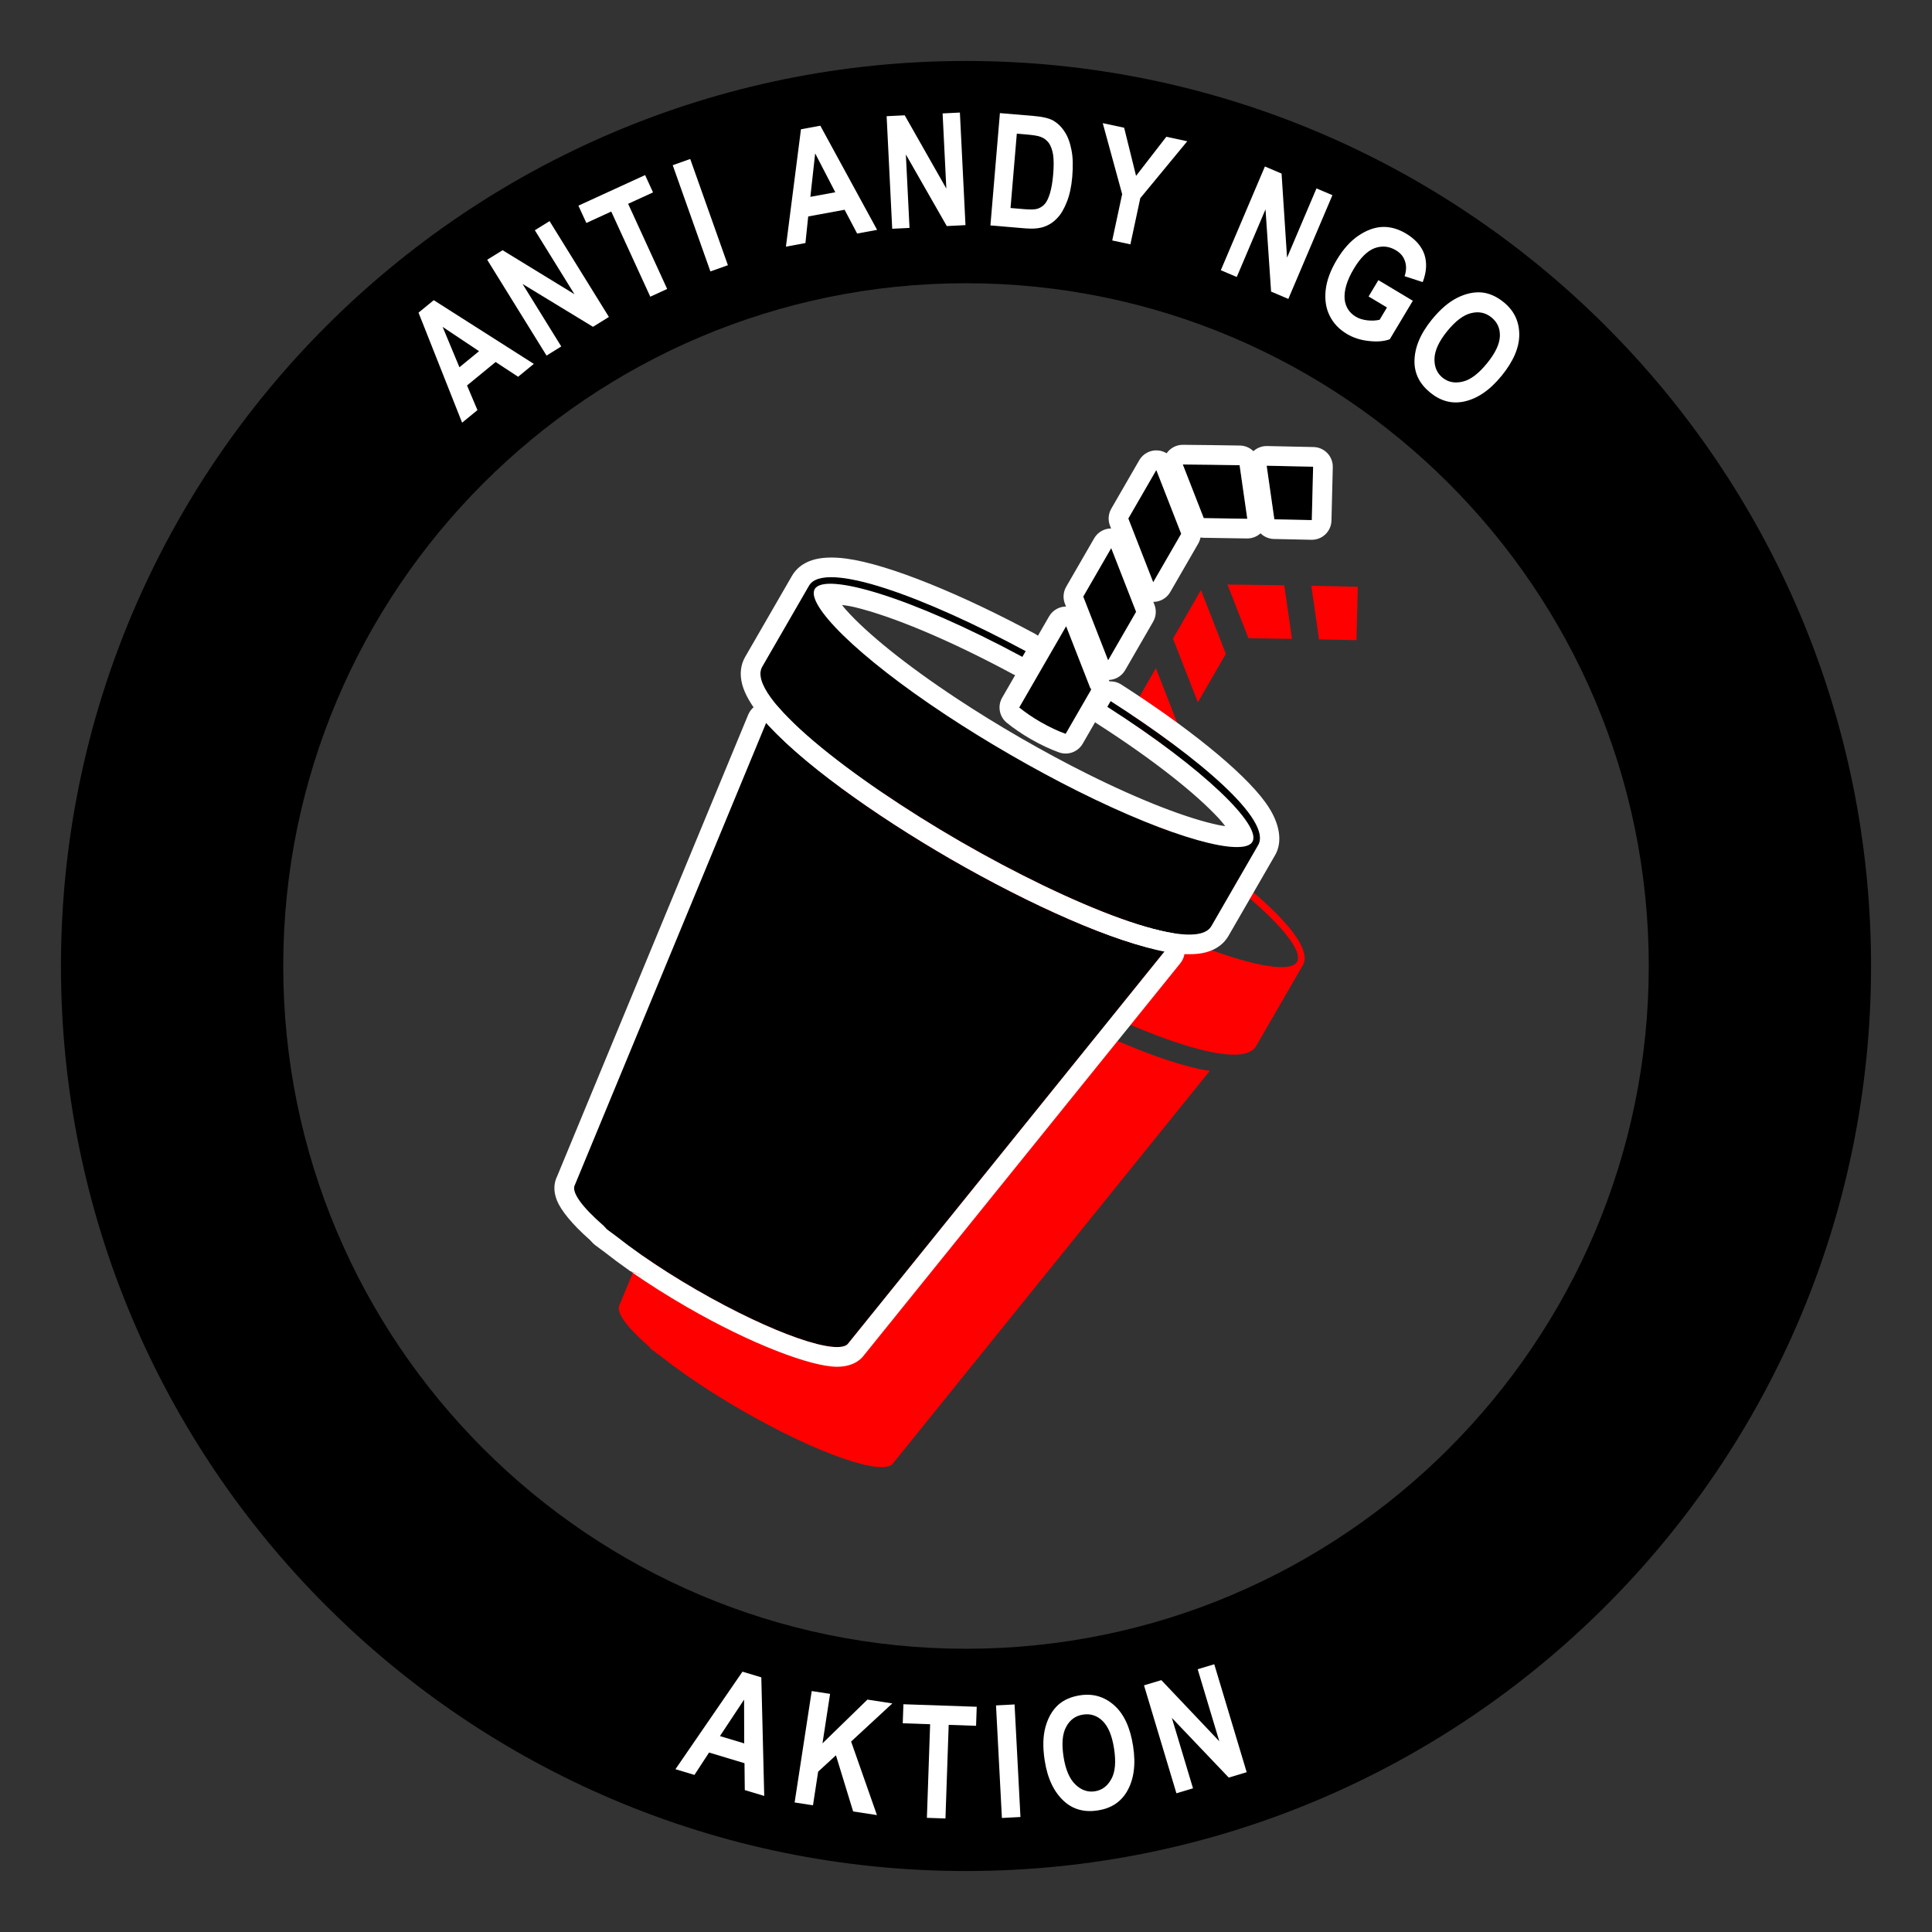 <?xml version="1.0" encoding="UTF-8" standalone="no"?>
<!DOCTYPE svg PUBLIC "-//W3C//DTD SVG 1.1//EN" "http://www.w3.org/Graphics/SVG/1.1/DTD/svg11.dtd">
<svg width="100%" height="100%" viewBox="0 0 1080 1080" version="1.1" xmlns="http://www.w3.org/2000/svg" xmlns:xlink="http://www.w3.org/1999/xlink" xml:space="preserve" xmlns:serif="http://www.serif.com/" style="fill-rule:evenodd;clip-rule:evenodd;stroke-linejoin:round;stroke-miterlimit:2;">
    <rect x="0" y="0" width="1080" height="1080" fill="#333333" stroke="none"/>
    <g>
        <g transform="matrix(1,0,0,1,-3.208,1.729)">
            <path d="M543.208,32.35C822.434,32.35 1049.13,259.046 1049.13,538.271C1049.13,817.497 822.434,1044.19 543.208,1044.19C263.983,1044.19 37.287,817.497 37.287,538.271C37.287,259.046 263.983,32.35 543.208,32.35ZM543.208,156.604C753.856,156.604 924.876,327.623 924.876,538.271C924.876,748.919 753.856,919.939 543.208,919.939C332.561,919.939 161.541,748.919 161.541,538.271C161.541,327.623 332.561,156.604 543.208,156.604Z"/>
        </g>
        <g transform="matrix(1,0,0,1,12.186,-387.073)">
            <g transform="matrix(68.055,-55.791,55.791,68.055,246.136,623.349)">
                <path d="M0.589,-0L0.46,-0L0.409,-0.163L0.174,-0.163L0.126,-0L0,-0L0.229,-0.716L0.354,-0.716L0.589,-0ZM0.371,-0.283L0.29,-0.549L0.21,-0.283L0.371,-0.283Z" style="fill:white;fill-rule:nonzero;"/>
            </g>
            <g transform="matrix(74.815,-46.332,46.332,74.815,288.77,588.667)">
                <path d="M0.061,-0L0.061,-0.716L0.176,-0.716L0.417,-0.238L0.417,-0.716L0.527,-0.716L0.527,-0L0.408,-0L0.171,-0.467L0.171,-0L0.061,-0Z" style="fill:white;fill-rule:nonzero;"/>
            </g>
            <g transform="matrix(79.995,-36.671,36.671,79.995,335.966,559.97)">
                <path d="M0.192,-0L0.192,-0.595L0.018,-0.595L0.018,-0.716L0.484,-0.716L0.484,-0.595L0.31,-0.595L0.31,-0L0.192,-0Z" style="fill:white;fill-rule:nonzero;"/>
            </g>
            <g transform="matrix(82.938,-29.417,29.417,82.938,380.286,540.447)">
                <rect x="0.056" y="-0.716" width="0.118" height="0.716" style="fill:white;fill-rule:nonzero;"/>
            </g>
            <g transform="matrix(86.546,-15.933,15.933,86.546,427.147,524.951)">
                <path d="M0.589,-0L0.46,-0L0.409,-0.163L0.174,-0.163L0.126,-0L0,-0L0.229,-0.716L0.354,-0.716L0.589,-0ZM0.371,-0.283L0.29,-0.549L0.21,-0.283L0.371,-0.283Z" style="fill:white;fill-rule:nonzero;"/>
            </g>
            <g transform="matrix(87.892,-4.357,4.357,87.892,481.204,515.221)">
                <path d="M0.061,-0L0.061,-0.716L0.176,-0.716L0.417,-0.238L0.417,-0.716L0.527,-0.716L0.527,-0L0.408,-0L0.171,-0.467L0.171,-0L0.061,-0Z" style="fill:white;fill-rule:nonzero;"/>
            </g>
            <g transform="matrix(87.687,7.414,-7.414,87.687,536.289,512.647)">
                <path d="M0.059,-0.716L0.275,-0.716C0.33,-0.716 0.371,-0.71 0.399,-0.698C0.427,-0.685 0.453,-0.665 0.476,-0.636C0.5,-0.607 0.518,-0.569 0.531,-0.523C0.545,-0.477 0.551,-0.419 0.551,-0.351C0.551,-0.289 0.544,-0.235 0.53,-0.189C0.516,-0.143 0.499,-0.107 0.477,-0.081C0.456,-0.054 0.43,-0.034 0.399,-0.02C0.369,-0.007 0.33,-0 0.282,-0L0.059,-0L0.059,-0.716ZM0.177,-0.595L0.177,-0.121L0.266,-0.121C0.304,-0.121 0.332,-0.124 0.349,-0.131C0.366,-0.139 0.38,-0.149 0.391,-0.164C0.402,-0.178 0.411,-0.201 0.418,-0.232C0.425,-0.264 0.429,-0.305 0.429,-0.356C0.429,-0.409 0.425,-0.451 0.418,-0.481C0.41,-0.512 0.399,-0.536 0.384,-0.554C0.368,-0.571 0.349,-0.583 0.327,-0.588C0.311,-0.593 0.278,-0.595 0.231,-0.595L0.177,-0.595Z" style="fill:white;fill-rule:nonzero;"/>
            </g>
            <g transform="matrix(86.047,18.436,-18.436,86.047,591.144,517.543)">
                <path d="M0.214,-0L0.214,-0.301L-0.001,-0.716L0.138,-0.716L0.276,-0.433L0.412,-0.716L0.548,-0.716L0.332,-0.3L0.332,-0L0.214,-0Z" style="fill:white;fill-rule:nonzero;"/>
            </g>
            <g transform="matrix(80.987,34.425,-34.425,80.987,665.317,536.027)">
                <path d="M0.061,-0L0.061,-0.716L0.176,-0.716L0.417,-0.238L0.417,-0.716L0.527,-0.716L0.527,-0L0.408,-0L0.171,-0.467L0.171,-0L0.061,-0Z" style="fill:white;fill-rule:nonzero;"/>
            </g>
            <g transform="matrix(75.505,45.2,-45.2,75.505,715.839,557.616)">
                <path d="M0.333,-0.263L0.333,-0.384L0.588,-0.384L0.588,-0.099C0.563,-0.068 0.526,-0.042 0.479,-0.021C0.432,0.001 0.384,0.012 0.337,0.012C0.279,0.012 0.228,-0.002 0.184,-0.031C0.139,-0.059 0.104,-0.102 0.078,-0.158C0.052,-0.215 0.04,-0.282 0.04,-0.359C0.04,-0.438 0.053,-0.505 0.079,-0.561C0.105,-0.617 0.139,-0.659 0.181,-0.687C0.223,-0.714 0.273,-0.728 0.331,-0.728C0.401,-0.728 0.457,-0.71 0.499,-0.675C0.541,-0.639 0.569,-0.587 0.581,-0.518L0.463,-0.491C0.455,-0.528 0.438,-0.556 0.415,-0.575C0.392,-0.595 0.364,-0.604 0.331,-0.604C0.281,-0.604 0.24,-0.585 0.208,-0.546C0.177,-0.506 0.162,-0.447 0.162,-0.366C0.162,-0.28 0.179,-0.214 0.212,-0.169C0.241,-0.131 0.281,-0.111 0.33,-0.111C0.353,-0.111 0.377,-0.117 0.402,-0.128C0.427,-0.139 0.449,-0.153 0.469,-0.172L0.469,-0.263L0.333,-0.263Z" style="fill:white;fill-rule:nonzero;"/>
            </g>
            <g transform="matrix(68.304,55.485,-55.485,68.304,766.1,587.946)">
                <path d="M0.036,-0.354C0.036,-0.439 0.049,-0.509 0.074,-0.564C0.099,-0.619 0.132,-0.66 0.173,-0.688C0.214,-0.715 0.263,-0.728 0.321,-0.728C0.405,-0.728 0.473,-0.696 0.526,-0.632C0.579,-0.568 0.605,-0.476 0.605,-0.358C0.605,-0.238 0.577,-0.145 0.521,-0.077C0.472,-0.018 0.406,0.012 0.321,0.012C0.236,0.012 0.169,-0.017 0.12,-0.076C0.064,-0.144 0.036,-0.236 0.036,-0.354ZM0.158,-0.358C0.158,-0.276 0.174,-0.214 0.205,-0.173C0.236,-0.132 0.275,-0.111 0.321,-0.111C0.368,-0.111 0.406,-0.132 0.437,-0.173C0.468,-0.213 0.483,-0.276 0.483,-0.361C0.483,-0.444 0.468,-0.505 0.438,-0.545C0.408,-0.585 0.369,-0.604 0.321,-0.604C0.273,-0.604 0.234,-0.584 0.204,-0.544C0.173,-0.504 0.158,-0.442 0.158,-0.358Z" style="fill:white;fill-rule:nonzero;"/>
            </g>
            <g transform="matrix(84.262,25.375,-25.375,84.262,365.393,1376.07)">
                <path d="M0.589,-0L0.46,-0L0.409,-0.163L0.174,-0.163L0.126,-0L0,-0L0.229,-0.716L0.354,-0.716L0.589,-0ZM0.371,-0.283L0.29,-0.549L0.21,-0.283L0.371,-0.283Z" style="fill:white;fill-rule:nonzero;"/>
            </g>
            <g transform="matrix(86.983,13.342,-13.342,86.983,426.709,1393.85)">
                <path d="M0.061,-0L0.061,-0.716L0.179,-0.716L0.179,-0.398L0.419,-0.716L0.579,-0.716L0.357,-0.437L0.59,-0L0.437,-0L0.275,-0.336L0.179,-0.216L0.179,-0L0.061,-0Z" style="fill:white;fill-rule:nonzero;"/>
            </g>
            <g transform="matrix(87.948,3.034,-3.034,87.948,489.069,1402.67)">
                <path d="M0.192,-0L0.192,-0.595L0.018,-0.595L0.018,-0.716L0.484,-0.716L0.484,-0.595L0.31,-0.595L0.31,-0L0.192,-0Z" style="fill:white;fill-rule:nonzero;"/>
            </g>
            <g transform="matrix(87.88,-4.6,4.6,87.88,542.963,1403.59)">
                <rect x="0.056" y="-0.716" width="0.118" height="0.716" style="fill:white;fill-rule:nonzero;"/>
            </g>
            <g transform="matrix(86.962,-13.478,13.478,86.962,573.433,1402.4)">
                <path d="M0.036,-0.354C0.036,-0.439 0.049,-0.509 0.074,-0.564C0.099,-0.619 0.132,-0.66 0.173,-0.688C0.214,-0.715 0.263,-0.728 0.321,-0.728C0.405,-0.728 0.473,-0.696 0.526,-0.632C0.579,-0.568 0.605,-0.476 0.605,-0.358C0.605,-0.238 0.577,-0.145 0.521,-0.077C0.472,-0.018 0.406,0.012 0.321,0.012C0.236,0.012 0.169,-0.017 0.12,-0.076C0.064,-0.144 0.036,-0.236 0.036,-0.354ZM0.158,-0.358C0.158,-0.276 0.174,-0.214 0.205,-0.173C0.236,-0.132 0.275,-0.111 0.321,-0.111C0.368,-0.111 0.406,-0.132 0.437,-0.173C0.468,-0.213 0.483,-0.276 0.483,-0.361C0.483,-0.444 0.468,-0.505 0.438,-0.545C0.408,-0.585 0.369,-0.604 0.321,-0.604C0.273,-0.604 0.234,-0.584 0.204,-0.544C0.173,-0.504 0.158,-0.442 0.158,-0.358Z" style="fill:white;fill-rule:nonzero;"/>
            </g>
            <g transform="matrix(84.282,-25.309,25.309,84.282,640.299,1391.08)">
                <path d="M0.061,-0L0.061,-0.716L0.176,-0.716L0.417,-0.238L0.417,-0.716L0.527,-0.716L0.527,-0L0.408,-0L0.171,-0.467L0.171,-0L0.061,-0Z" style="fill:white;fill-rule:nonzero;"/>
            </g>
        </g>
    </g>
    <g transform="matrix(0.866,0.5,-0.5,0.866,336.464,-261.956)">
        <g transform="matrix(2.136,0,0,2.136,272.498,264.126)">
            <path d="M91.374,146.082L108.507,275.97C108.507,278.127 113.016,280.08 120.321,281.508L121.617,281.898L124.749,282.258C127.164,282.612 129.792,282.918 132.588,283.164L132.978,283.209L133.113,283.209C138.237,283.647 143.907,283.89 149.877,283.89C172.725,283.89 191.247,280.347 191.247,275.973L211.65,145.728C199.698,150.477 174.837,152.988 151.044,152.988C127.851,152.988 103.65,150.603 91.374,146.082Z" style="fill:rgb(255,0,0);fill-rule:nonzero;"/>
            <path d="M188.544,28.908L181.854,16.632C181.761,16.683 177.225,19.158 171.195,22.485L179.949,33.627C184.911,30.891 188.46,28.953 188.544,28.908Z" style="fill:rgb(255,0,0);fill-rule:nonzero;"/>
            <path d="M160.728,72.69L146.748,61.503L146.748,76.152L160.728,80.747L160.728,72.69Z" style="fill:rgb(255,0,0);fill-rule:nonzero;"/>
            <path d="M173.748,37.05L164.997,25.914C160.632,28.335 156.042,30.9 152.028,33.18L163.794,42.594C167.079,40.749 170.508,38.841 173.748,37.05Z" style="fill:rgb(255,0,0);fill-rule:nonzero;"/>
            <path d="M160.728,49.095L146.748,37.908L146.748,52.554L160.728,63.741L160.728,49.095Z" style="fill:rgb(255,0,0);fill-rule:nonzero;"/>
            <path d="M166.629,96.246L166.629,97.989C197.058,99.387 217.173,104.721 217.173,109.581C217.173,114.213 198.897,119.277 170.832,120.954C164.676,121.32 158.058,121.527 151.044,121.527C144.021,121.527 137.391,121.32 131.226,120.951C103.176,119.277 83.166,134.046 83.166,134.046C83.166,142.941 118.137,147.741 151.044,147.741C183.951,147.741 218.919,142.941 218.919,134.046L218.919,109.578C218.919,102.09 194.115,97.506 166.629,96.246Z" style="fill:rgb(255,0,0);fill-rule:nonzero;"/>
        </g>
        <g transform="matrix(2.136,0,0,2.136,217.312,218.485)">
            <path d="M91.374,146.082L108.507,275.97C108.507,278.127 113.016,280.08 120.321,281.508L121.617,281.898L124.749,282.258C127.164,282.612 129.792,282.918 132.588,283.164L132.978,283.209L133.113,283.209C138.237,283.647 143.907,283.89 149.877,283.89C172.725,283.89 191.247,280.347 191.247,275.973L211.65,145.728C199.698,150.477 174.837,152.988 151.044,152.988C127.851,152.988 103.65,150.603 91.374,146.082Z" style="fill-rule:nonzero;"/>
            <path d="M134.893,287.845L135.552,287.668L132.388,288.324C132.388,288.324 132.066,288.287 132.068,288.287C129.223,288.035 126.547,287.724 124.083,287.364L121.029,287.013C120.726,286.978 120.426,286.916 120.133,286.828C120.133,286.828 119.077,286.511 119.081,286.511C113.006,285.301 108.634,283.576 106.496,281.895C104.349,280.207 103.488,278.247 103.372,276.416L86.269,146.755C86.034,144.968 86.75,143.187 88.158,142.061C89.567,140.935 91.461,140.627 93.153,141.25C105.061,145.636 128.548,147.839 151.044,147.839C174.084,147.839 198.175,145.542 209.749,140.943C211.467,140.26 213.419,140.551 214.863,141.705C216.308,142.859 217.023,144.698 216.737,146.525C216.737,146.525 197.35,270.28 196.372,276.522C196.191,278.648 194.933,281.083 191.704,282.94C185.867,286.296 169.372,289.039 149.877,289.039C143.751,289.039 137.933,288.789 132.674,288.339L134.893,287.845ZM91.374,146.082L108.507,275.97C108.507,278.127 113.016,280.08 120.321,281.508L121.617,281.898L124.749,282.258C127.164,282.612 129.792,282.918 132.588,283.164L132.978,283.209L133.113,283.209C138.237,283.647 143.907,283.89 149.877,283.89C172.725,283.89 191.247,280.347 191.247,275.973L211.65,145.728C199.698,150.477 174.837,152.988 151.044,152.988C127.851,152.988 103.65,150.603 91.374,146.082Z" style="fill:white;"/>
            <path d="M188.544,28.908L181.854,16.632C181.761,16.683 177.225,19.158 171.195,22.485L179.949,33.627C184.911,30.891 188.46,28.953 188.544,28.908Z" style="fill-rule:nonzero;"/>
            <path d="M190.975,33.447C190.892,33.491 187.366,35.417 182.435,38.136C180.226,39.354 177.459,38.792 175.9,36.808L167.146,25.666C166.213,24.478 165.849,22.941 166.149,21.46C166.45,19.98 167.385,18.707 168.708,17.977C174.744,14.646 179.285,12.168 179.378,12.117C180.578,11.46 181.989,11.306 183.302,11.691C184.615,12.076 185.72,12.967 186.375,14.168L193.065,26.444C193.722,27.649 193.87,29.066 193.478,30.38C193.086,31.695 192.185,32.799 190.975,33.447ZM188.544,28.908L181.854,16.632C181.761,16.683 177.225,19.158 171.195,22.485L179.949,33.627C184.911,30.891 188.46,28.953 188.544,28.908Z" style="fill:white;"/>
            <path d="M160.728,72.69L146.748,61.503L146.748,76.152L160.728,87.339L160.728,72.69Z" style="fill-rule:nonzero;"/>
            <path d="M165.877,72.69L165.877,87.339C165.877,89.318 164.742,91.122 162.958,91.98C161.174,92.837 159.056,92.596 157.511,91.359L143.531,80.172C142.31,79.195 141.599,77.716 141.599,76.152L141.599,61.503C141.599,59.524 142.734,57.72 144.518,56.862C146.302,56.005 148.42,56.246 149.965,57.483L163.945,68.67C165.166,69.647 165.877,71.126 165.877,72.69ZM160.728,72.69L146.748,61.503L146.748,76.152L160.728,87.339L160.728,72.69Z" style="fill:white;"/>
            <path d="M173.748,37.05L164.997,25.914C160.632,28.335 156.042,30.9 152.028,33.18L163.794,42.594C167.079,40.749 170.508,38.841 173.748,37.05Z" style="fill-rule:nonzero;"/>
            <path d="M176.239,41.556C173.009,43.342 169.59,45.244 166.315,47.083C164.486,48.111 162.216,47.925 160.577,46.614L148.811,37.2C147.478,36.134 146.76,34.475 146.895,32.773C147.03,31.071 148,29.546 149.485,28.703C153.513,26.415 158.119,23.841 162.5,21.411C164.71,20.185 167.484,20.745 169.045,22.733L177.796,33.869C178.729,35.056 179.094,36.593 178.794,38.072C178.495,39.552 177.56,40.826 176.239,41.556ZM173.748,37.05L164.997,25.914C160.632,28.335 156.042,30.9 152.028,33.18L163.794,42.594C167.079,40.749 170.508,38.841 173.748,37.05Z" style="fill:white;"/>
            <path d="M160.728,49.095L146.748,37.908L146.748,52.554L160.728,63.741L160.728,49.095Z" style="fill-rule:nonzero;"/>
            <path d="M165.877,49.095L165.877,63.741C165.877,65.72 164.742,67.524 162.958,68.382C161.174,69.239 159.056,68.998 157.511,67.761L143.531,56.574C142.31,55.597 141.599,54.118 141.599,52.554L141.599,37.908C141.599,35.929 142.734,34.125 144.518,33.267C146.302,32.41 148.42,32.651 149.965,33.888L163.945,45.075C165.166,46.052 165.877,47.531 165.877,49.095ZM160.728,49.095L146.748,37.908L146.748,52.554L160.728,63.741L160.728,49.095Z" style="fill:white;"/>
            <path d="M160.728,109.566L160.728,96.285L160.659,96.228L160.659,96.024C160.572,96.024 160.482,96.024 160.398,96.021L146.748,85.101L146.748,109.665C148.692,109.98 150.981,110.166 153.447,110.166C156.159,110.166 158.664,109.941 160.728,109.566Z" style="fill-rule:nonzero;"/>
            <path d="M162.777,91.331C164.152,91.952 165.223,93.164 165.632,94.691C165.752,95.136 165.809,95.586 165.808,96.03C165.808,96.164 165.802,96.299 165.792,96.432L165.877,96.285L165.877,109.566C165.877,112.055 164.097,114.187 161.648,114.632C159.323,115.054 156.502,115.315 153.447,115.315C150.678,115.315 148.108,115.101 145.924,114.748C143.431,114.344 141.599,112.191 141.599,109.665L141.599,85.101C141.599,83.122 142.734,81.318 144.518,80.46C146.301,79.603 148.419,79.844 149.964,81.08L162.777,91.331ZM163.037,100.591L163.199,100.684L163.233,100.687L163.053,100.583C163.047,100.585 163.042,100.588 163.037,100.591ZM163.579,100.265C163.521,100.305 163.462,100.343 163.403,100.381L163.369,100.441C163.327,100.635 163.302,100.744 163.302,100.744L163.579,100.265ZM160.728,109.566L160.728,96.285L160.659,96.228L160.659,96.024C160.572,96.024 160.482,96.024 160.398,96.021L146.748,85.101L146.748,109.665C148.692,109.98 150.981,110.166 153.447,110.166C156.159,110.166 158.664,109.941 160.728,109.566Z" style="fill:white;"/>
            <path d="M166.629,96.246L166.629,97.989C197.058,99.387 217.173,104.721 217.173,109.581C217.173,114.213 198.897,119.277 170.832,120.954C164.676,121.32 158.058,121.527 151.044,121.527C144.021,121.527 137.391,121.32 131.226,120.951C103.176,119.277 84.915,114.213 84.915,109.581C84.915,104.439 107.418,98.763 140.847,97.785L140.847,96.042C111.306,96.921 83.166,101.604 83.166,109.578L83.166,134.046C83.166,142.941 118.137,147.741 151.044,147.741C183.951,147.741 218.919,142.941 218.919,134.046L218.919,109.578C218.919,102.09 194.115,97.506 166.629,96.246Z" style="fill-rule:nonzero;"/>
            <path d="M93.167,109.614C93.683,109.831 94.219,110.037 94.749,110.212C102.427,112.741 115.282,114.842 131.533,115.811L131.534,115.811C137.603,116.175 144.13,116.378 151.044,116.378C157.949,116.378 164.465,116.175 170.526,115.814C186.785,114.843 199.65,112.742 207.334,110.212C207.879,110.032 208.431,109.819 208.962,109.595C208.211,109.276 207.406,108.967 206.611,108.719C198.17,106.084 184.077,103.945 166.393,103.132C163.644,103.006 161.48,100.741 161.48,97.989L161.48,96.246C161.48,94.84 162.056,93.494 163.073,92.523C164.09,91.551 165.46,91.038 166.865,91.103C186.884,92.02 205.514,94.769 214.904,98.926C221.284,101.751 224.068,105.872 224.068,109.578L224.068,134.046C224.068,136.363 223.17,138.642 221.123,140.701C219.31,142.524 216.299,144.299 212.227,145.769C199.507,150.364 174.761,152.89 151.044,152.89C127.327,152.89 102.58,150.364 89.859,145.769C85.787,144.299 82.776,142.524 80.962,140.701C78.915,138.643 78.017,136.363 78.017,134.046L78.017,109.578C78.017,107.443 78.779,105.355 80.484,103.433C82.026,101.695 84.578,99.983 88.084,98.542C98.582,94.225 119.273,91.533 140.694,90.895C142.085,90.854 143.434,91.378 144.433,92.347C145.432,93.317 145.996,94.65 145.996,96.042L145.996,97.785C145.996,100.57 143.781,102.85 140.998,102.932C121.51,103.502 105.838,105.672 96.423,108.43C95.31,108.756 94.181,109.185 93.167,109.614ZM166.629,96.246L166.629,97.989C197.058,99.387 217.173,104.721 217.173,109.581C217.173,114.213 198.897,119.277 170.832,120.954C164.676,121.32 158.058,121.527 151.044,121.527C144.021,121.527 137.391,121.32 131.226,120.951C103.176,119.277 84.915,114.213 84.915,109.581C84.915,104.439 107.418,98.763 140.847,97.785L140.847,96.042C111.306,96.921 83.166,101.604 83.166,109.578L83.166,134.046C83.166,142.941 118.137,147.741 151.044,147.741C183.951,147.741 218.919,142.941 218.919,134.046L218.919,109.578C218.919,102.09 194.115,97.506 166.629,96.246Z" style="fill:white;"/>
        </g>
    </g>
</svg>
